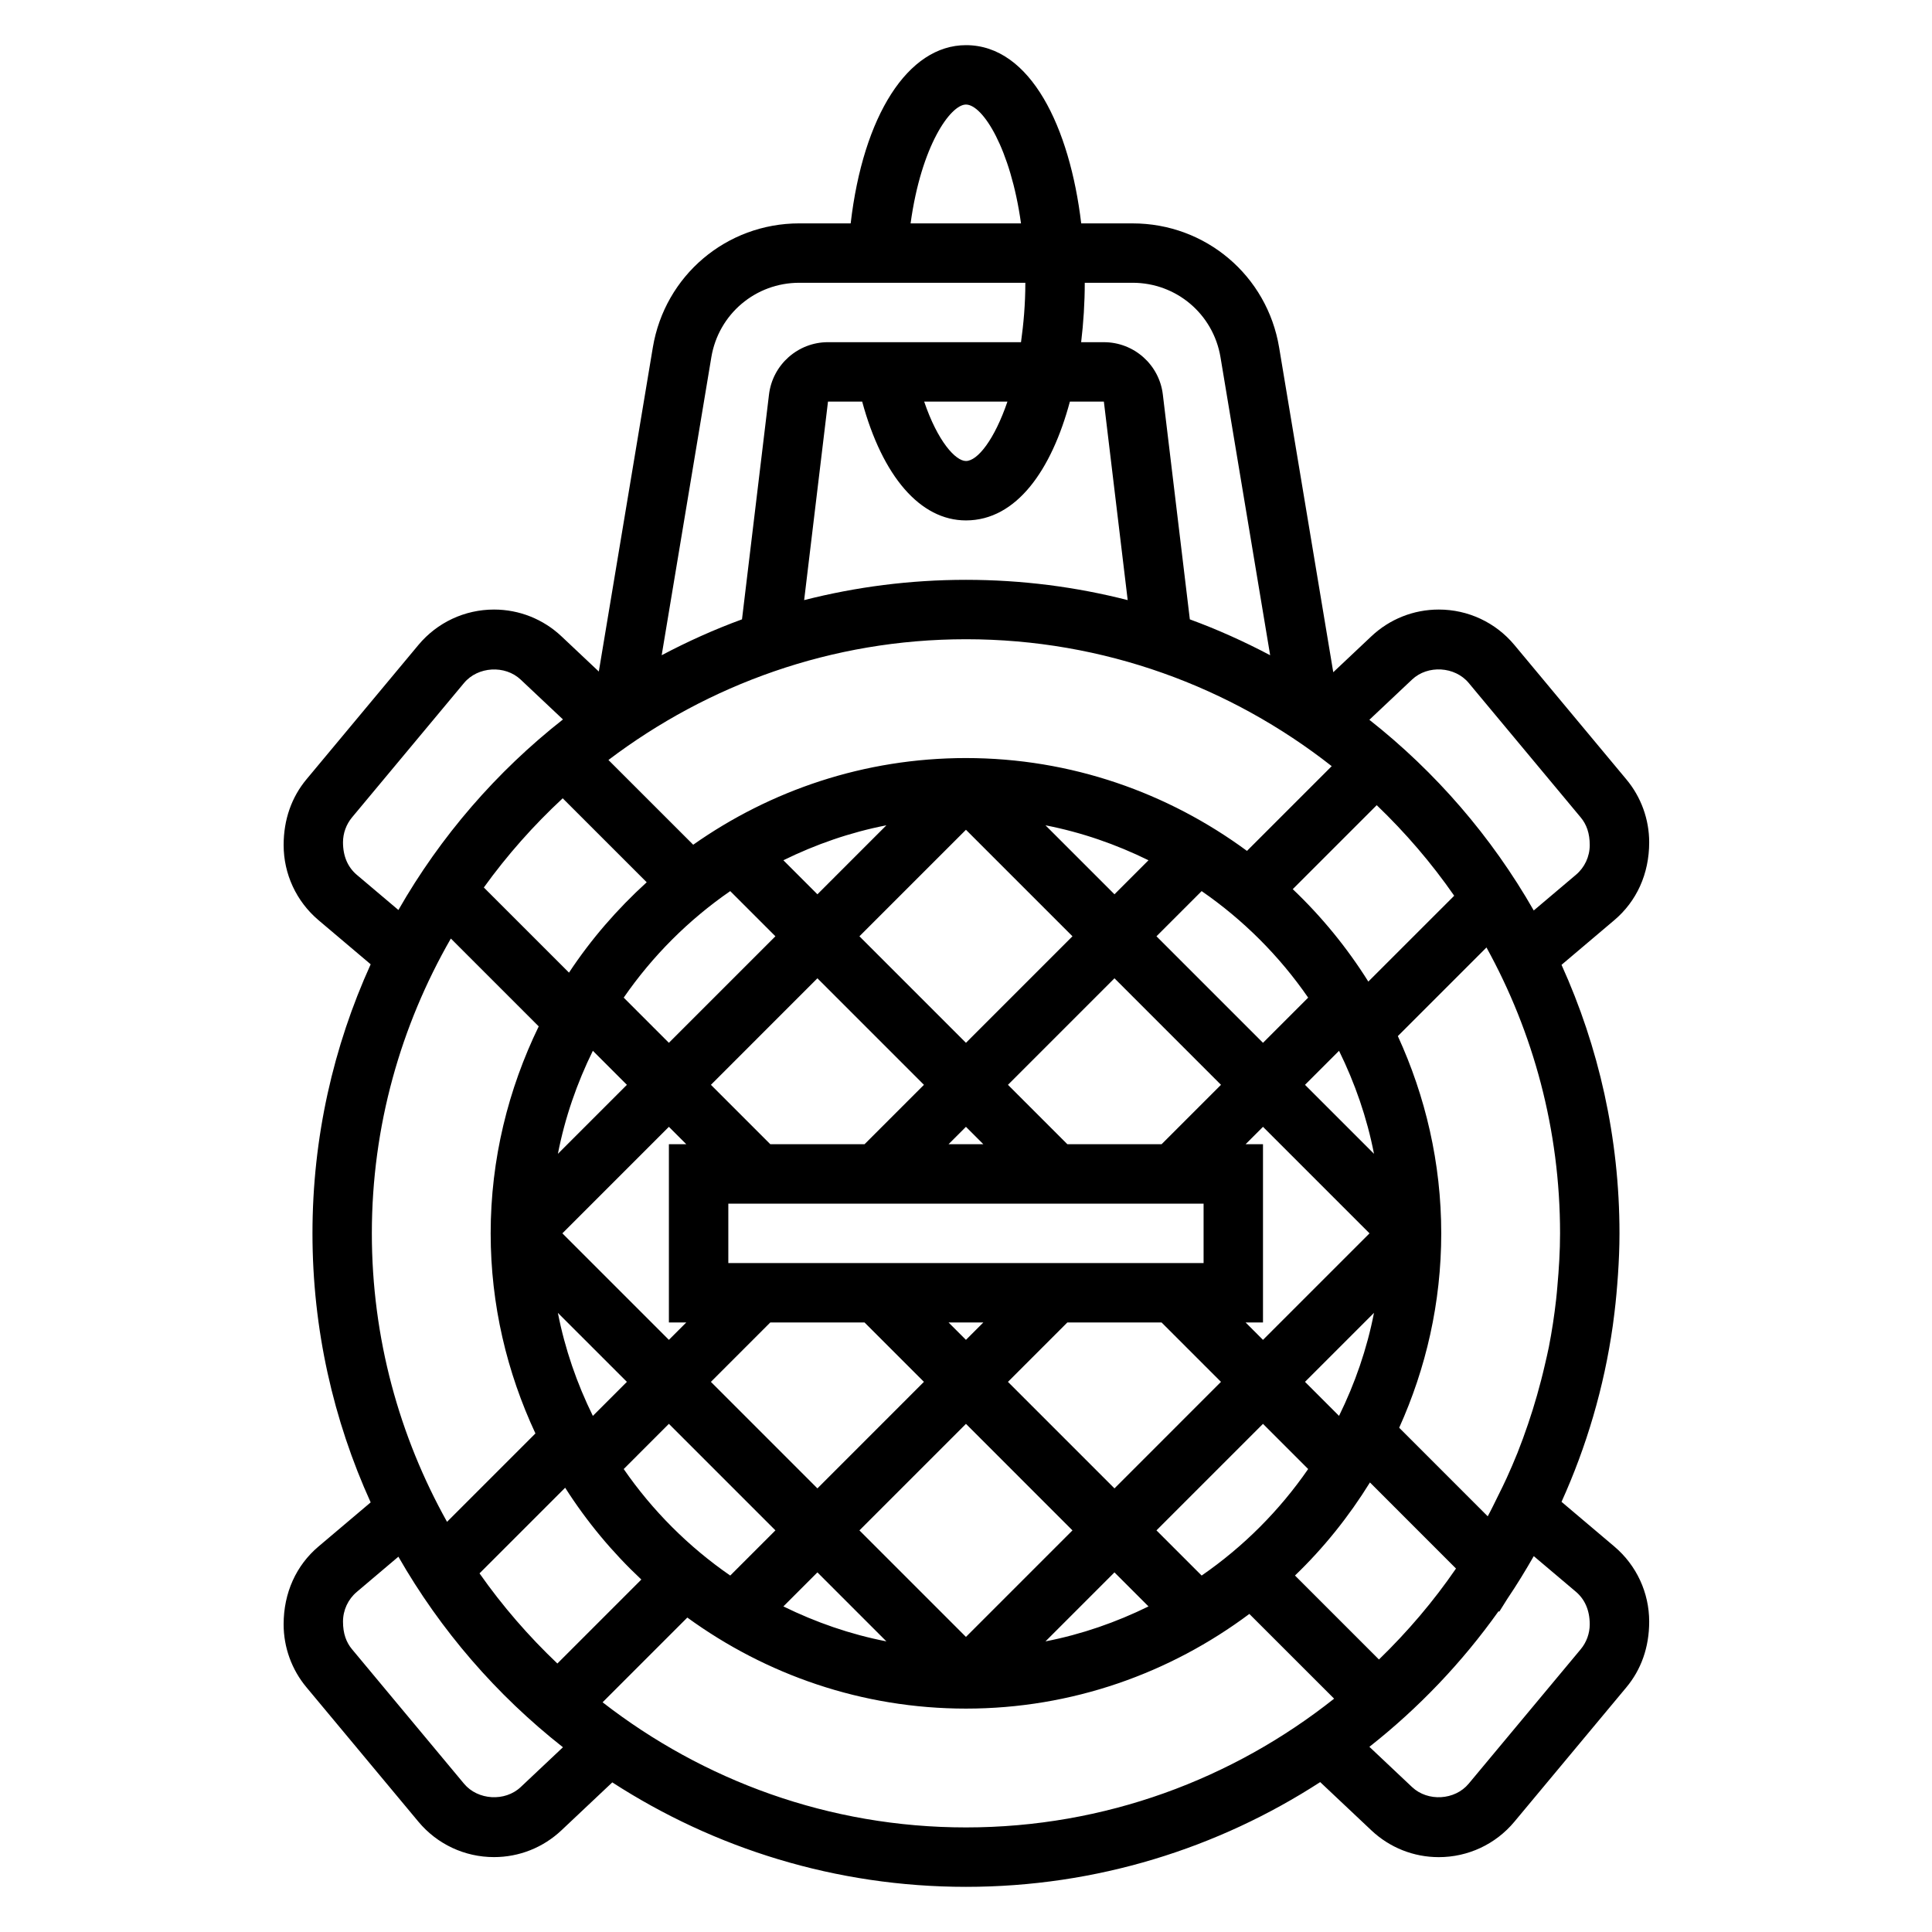 <?xml version="1.0" encoding="UTF-8"?>
<!-- Uploaded to: SVG Repo, www.svgrepo.com, Generator: SVG Repo Mixer Tools -->
<svg fill="#000000" width="800px" height="800px" version="1.1" viewBox="144 144 512 512" xmlns="http://www.w3.org/2000/svg">
 <path d="m557.82 542c6.613-14.617 11.266-30.293 13.594-46.719 0.039-0.301 0.07-0.605 0.117-0.906 0.449-3.289 0.797-6.606 1.055-9.949 0.062-0.836 0.133-1.676 0.188-2.512 0.25-3.66 0.406-7.344 0.406-11.066 0-25.355-5.519-49.43-15.359-71.156l14.004-11.855c5.867-4.969 9.227-12.219 9.227-20.609 0-6.086-2.141-12.012-6.047-16.68l-29.684-35.637c-4.969-5.961-12.266-9.375-20.027-9.375-6.676 0-13.02 2.519-17.879 7.102l-10.086 9.508-14.344-86.051c-3.168-19.066-19.492-32.895-38.82-32.895h-13.633c-3.016-25.348-13.359-47.234-30.535-47.234-15.383 0-27.238 18.695-30.559 47.23h-13.609c-19.324 0-35.652 13.832-38.824 32.898l-14.312 85.867-9.887-9.32c-4.867-4.586-11.223-7.106-17.887-7.106-7.754 0-15.051 3.418-20.02 9.367l-29.684 35.629c-3.898 4.676-6.047 10.605-6.047 17.414 0 7.676 3.363 14.926 9.227 19.895l13.84 11.707c-9.883 21.77-15.426 45.891-15.426 71.301s5.543 49.531 15.422 71.297l-13.848 11.711c-5.863 4.969-9.219 12.219-9.219 20.609 0 6.086 2.141 12.012 6.047 16.68l29.684 35.637c4.969 5.961 12.266 9.367 20.02 9.367 6.676 0 13.02-2.519 17.879-7.102l13.469-12.699c27.043 17.488 59.207 27.684 93.734 27.684 34.582 0 66.793-10.227 93.867-27.758l13.562 12.785c4.856 4.582 11.199 7.102 17.867 7.102 7.754 0 15.059-3.418 20.02-9.367l29.684-35.629c3.914-4.684 6.055-10.605 6.055-17.422 0-7.676-3.363-14.926-9.227-19.895zm-1.102-57.055c-0.102 1.148-0.195 2.305-0.332 3.457-0.473 4.242-1.117 8.43-1.922 12.562-0.316 1.582-0.691 3.148-1.055 4.723-0.621 2.731-1.332 5.422-2.086 8.102-0.73 2.551-1.512 5.078-2.371 7.59-0.875 2.574-1.801 5.133-2.801 7.644-0.906 2.25-1.867 4.481-2.875 6.691-0.691 1.527-1.441 3.016-2.18 4.512-0.93 1.883-1.828 3.769-2.832 5.613l-23.465-23.473c7.109-15.758 11.145-33.164 11.145-51.52 0-18.656-4.188-36.32-11.5-52.27l23.488-23.488c12.41 22.496 19.5 48.309 19.5 75.758 0 4.754-0.297 9.445-0.715 14.098zm-47.281 98.84-22.254-22.254c7.629-7.336 14.273-15.625 19.867-24.664l22.805 22.812c-5.981 8.719-12.844 16.762-20.418 24.105zm-238.36-22.828 22.695-22.695c5.699 8.949 12.484 17.105 20.191 24.332l-22.254 22.254c-7.637-7.258-14.562-15.238-20.633-23.891zm101.41-310.53c5.367 19.797 15.375 31.488 27.496 31.488 13.461 0 22.719-13.469 27.551-31.488h9.004l6.312 52.609c-13.707-3.504-28.074-5.375-42.863-5.375-14.793 0-29.156 1.875-42.879 5.375l6.32-52.609zm16.43 0h22.066c-3.41 10.004-7.902 15.742-10.996 15.742-2.719 0.004-7.465-5.113-11.07-15.742zm11.07 62.977c36.566 0 70.18 12.641 96.93 33.637l-22.457 22.457c-20.891-15.387-46.598-24.605-74.473-24.605-26.898 0-51.797 8.551-72.281 22.969l-22.465-22.457c26.398-19.988 59.156-32 94.746-32zm98.871 205.82-9.02-9.02 18.285-18.285c-1.875 9.617-5.062 18.75-9.266 27.305zm-161.34-139.07 11.973 11.973-28.23 28.23-11.973-11.973c7.621-11.039 17.191-20.609 28.23-28.23zm153.16 28.23-11.973 11.973-28.23-28.23 11.973-11.973c11.039 7.621 20.609 17.191 28.23 28.23zm-27.715 70.336h-125.95v-15.742h125.95zm-58.363 15.742-4.613 4.613-4.613-4.613zm-15.746-62.973-15.742 15.742h-24.969l-15.742-15.742 28.223-28.23zm-17.098-39.363 28.23-28.227 28.227 28.227-28.227 28.23zm28.23 50.492 4.613 4.613h-9.227zm26.875 4.613-15.742-15.742 28.227-28.23 28.227 28.23-15.742 15.742zm12.484-66.234-18.285-18.285c9.621 1.875 18.742 5.062 27.301 9.266zm-78.723 0-9.02-9.02c8.559-4.203 17.68-7.391 27.301-9.266zm-59.512 41.469 9.023 9.023-18.285 18.285c1.871-9.621 5.059-18.75 9.262-27.309zm-9.266 69.457 18.289 18.285-9.02 9.02c-4.207-8.555-7.394-17.688-9.27-27.305zm1.191-21.074 28.227-28.23 4.613 4.613h-4.613v47.23h4.613l-4.613 4.613zm55.102 23.613h24.969l15.742 15.742-28.227 28.234-28.227-28.23zm51.848 26.875 28.227 28.23-28.227 28.23-28.23-28.23zm11.129-11.129 15.742-15.742h24.969l15.742 15.742-28.223 28.23zm62.977-15.746h4.613v-47.23h-4.613l4.613-4.613 28.23 28.23-28.23 28.227zm15.746-62.973 9.02-9.02c4.203 8.559 7.391 17.68 9.266 27.301zm-3.246-51.855 22.254-22.254c7.606 7.297 14.508 15.312 20.531 24l-22.758 22.75c-5.644-8.996-12.367-17.215-20.027-24.496zm-193.47-24.078 22.262 22.254c-7.801 7.102-14.762 15.105-20.594 23.945l-22.57-22.562c6.172-8.57 13.18-16.469 20.902-23.637zm-29.641 37.164 23.285 23.285c-8.066 16.609-12.734 35.172-12.734 54.844 0 18.957 4.328 36.879 11.863 53.027l-23.426 23.426c-12.652-22.656-19.926-48.715-19.926-76.453 0-28.441 7.691-55.074 20.938-78.129zm45.809 140.59 11.973-11.977 28.23 28.23-11.973 11.973c-11.039-7.617-20.609-17.191-28.23-28.227zm51.332 27.387 18.285 18.285c-9.621-1.875-18.742-5.062-27.301-9.266zm78.723 0 9.02 9.02c-8.559 4.203-17.68 7.391-27.301 9.266zm23.105 0.84-11.977-11.973 28.23-28.23 11.973 11.973c-7.621 11.039-17.191 20.613-28.227 28.23zm55.762-237.45c4.164-3.93 11.344-3.488 15.004 0.891l29.684 35.637c1.547 1.848 2.398 4.195 2.398 7.336 0 3.039-1.332 5.91-3.652 7.871l-11.188 9.461c-11.156-19.531-25.984-36.684-43.562-50.531zm-74.059-105.15c11.594 0 21.387 8.305 23.293 19.734l13.16 78.973c-6.848-3.621-13.941-6.816-21.285-9.508l-7.156-59.582c-0.941-7.914-7.664-13.871-15.625-13.871h-6.023c0.617-5.156 0.957-10.457 0.957-15.746zm-44.168-47.23c4.465 0 11.84 11.73 14.594 31.488h-29.262c2.836-20.68 10.621-31.488 14.668-31.488zm-67.473 66.965c1.906-11.43 11.707-19.734 23.301-19.734h59.914c0 5.754-0.48 10.918-1.148 15.742h-51.152c-7.957 0-14.68 5.961-15.633 13.871l-7.156 59.582c-7.344 2.684-14.445 5.887-21.285 9.508zm-93.961 137.16c-2.32-1.969-3.652-4.84-3.652-8.605 0-2.418 0.852-4.754 2.394-6.613l29.684-35.621c3.66-4.383 10.84-4.816 15.004-0.898l11.211 10.562c-17.594 13.824-32.441 30.969-43.609 50.5zm43.43 241.77c-4.172 3.922-11.352 3.473-15.004-0.891l-29.684-35.637c-1.543-1.844-2.394-4.188-2.394-7.328 0-3.039 1.332-5.91 3.652-7.871l11.027-9.336c11.172 19.523 26.016 36.668 43.609 50.5zm21.711-22.477 22.457-22.457c20.777 15.105 46.242 24.129 73.836 24.129 28.168 0 54.113-9.406 75.105-25.09l22.465 22.457c-26.855 21.297-60.715 34.121-97.57 34.121-36.285 0-69.637-12.457-96.293-33.16zm259.21-14.051-29.684 35.621c-3.652 4.402-10.832 4.824-15.004 0.898l-11.312-10.668c13.059-10.281 24.602-22.395 34.25-35.961l0.164 0.164 2.133-3.402c2.488-3.676 4.801-7.469 7.016-11.336l11.18 9.453c2.32 1.98 3.652 4.863 3.652 8.617 0 2.418-0.852 4.766-2.394 6.613z"/>
</svg>
